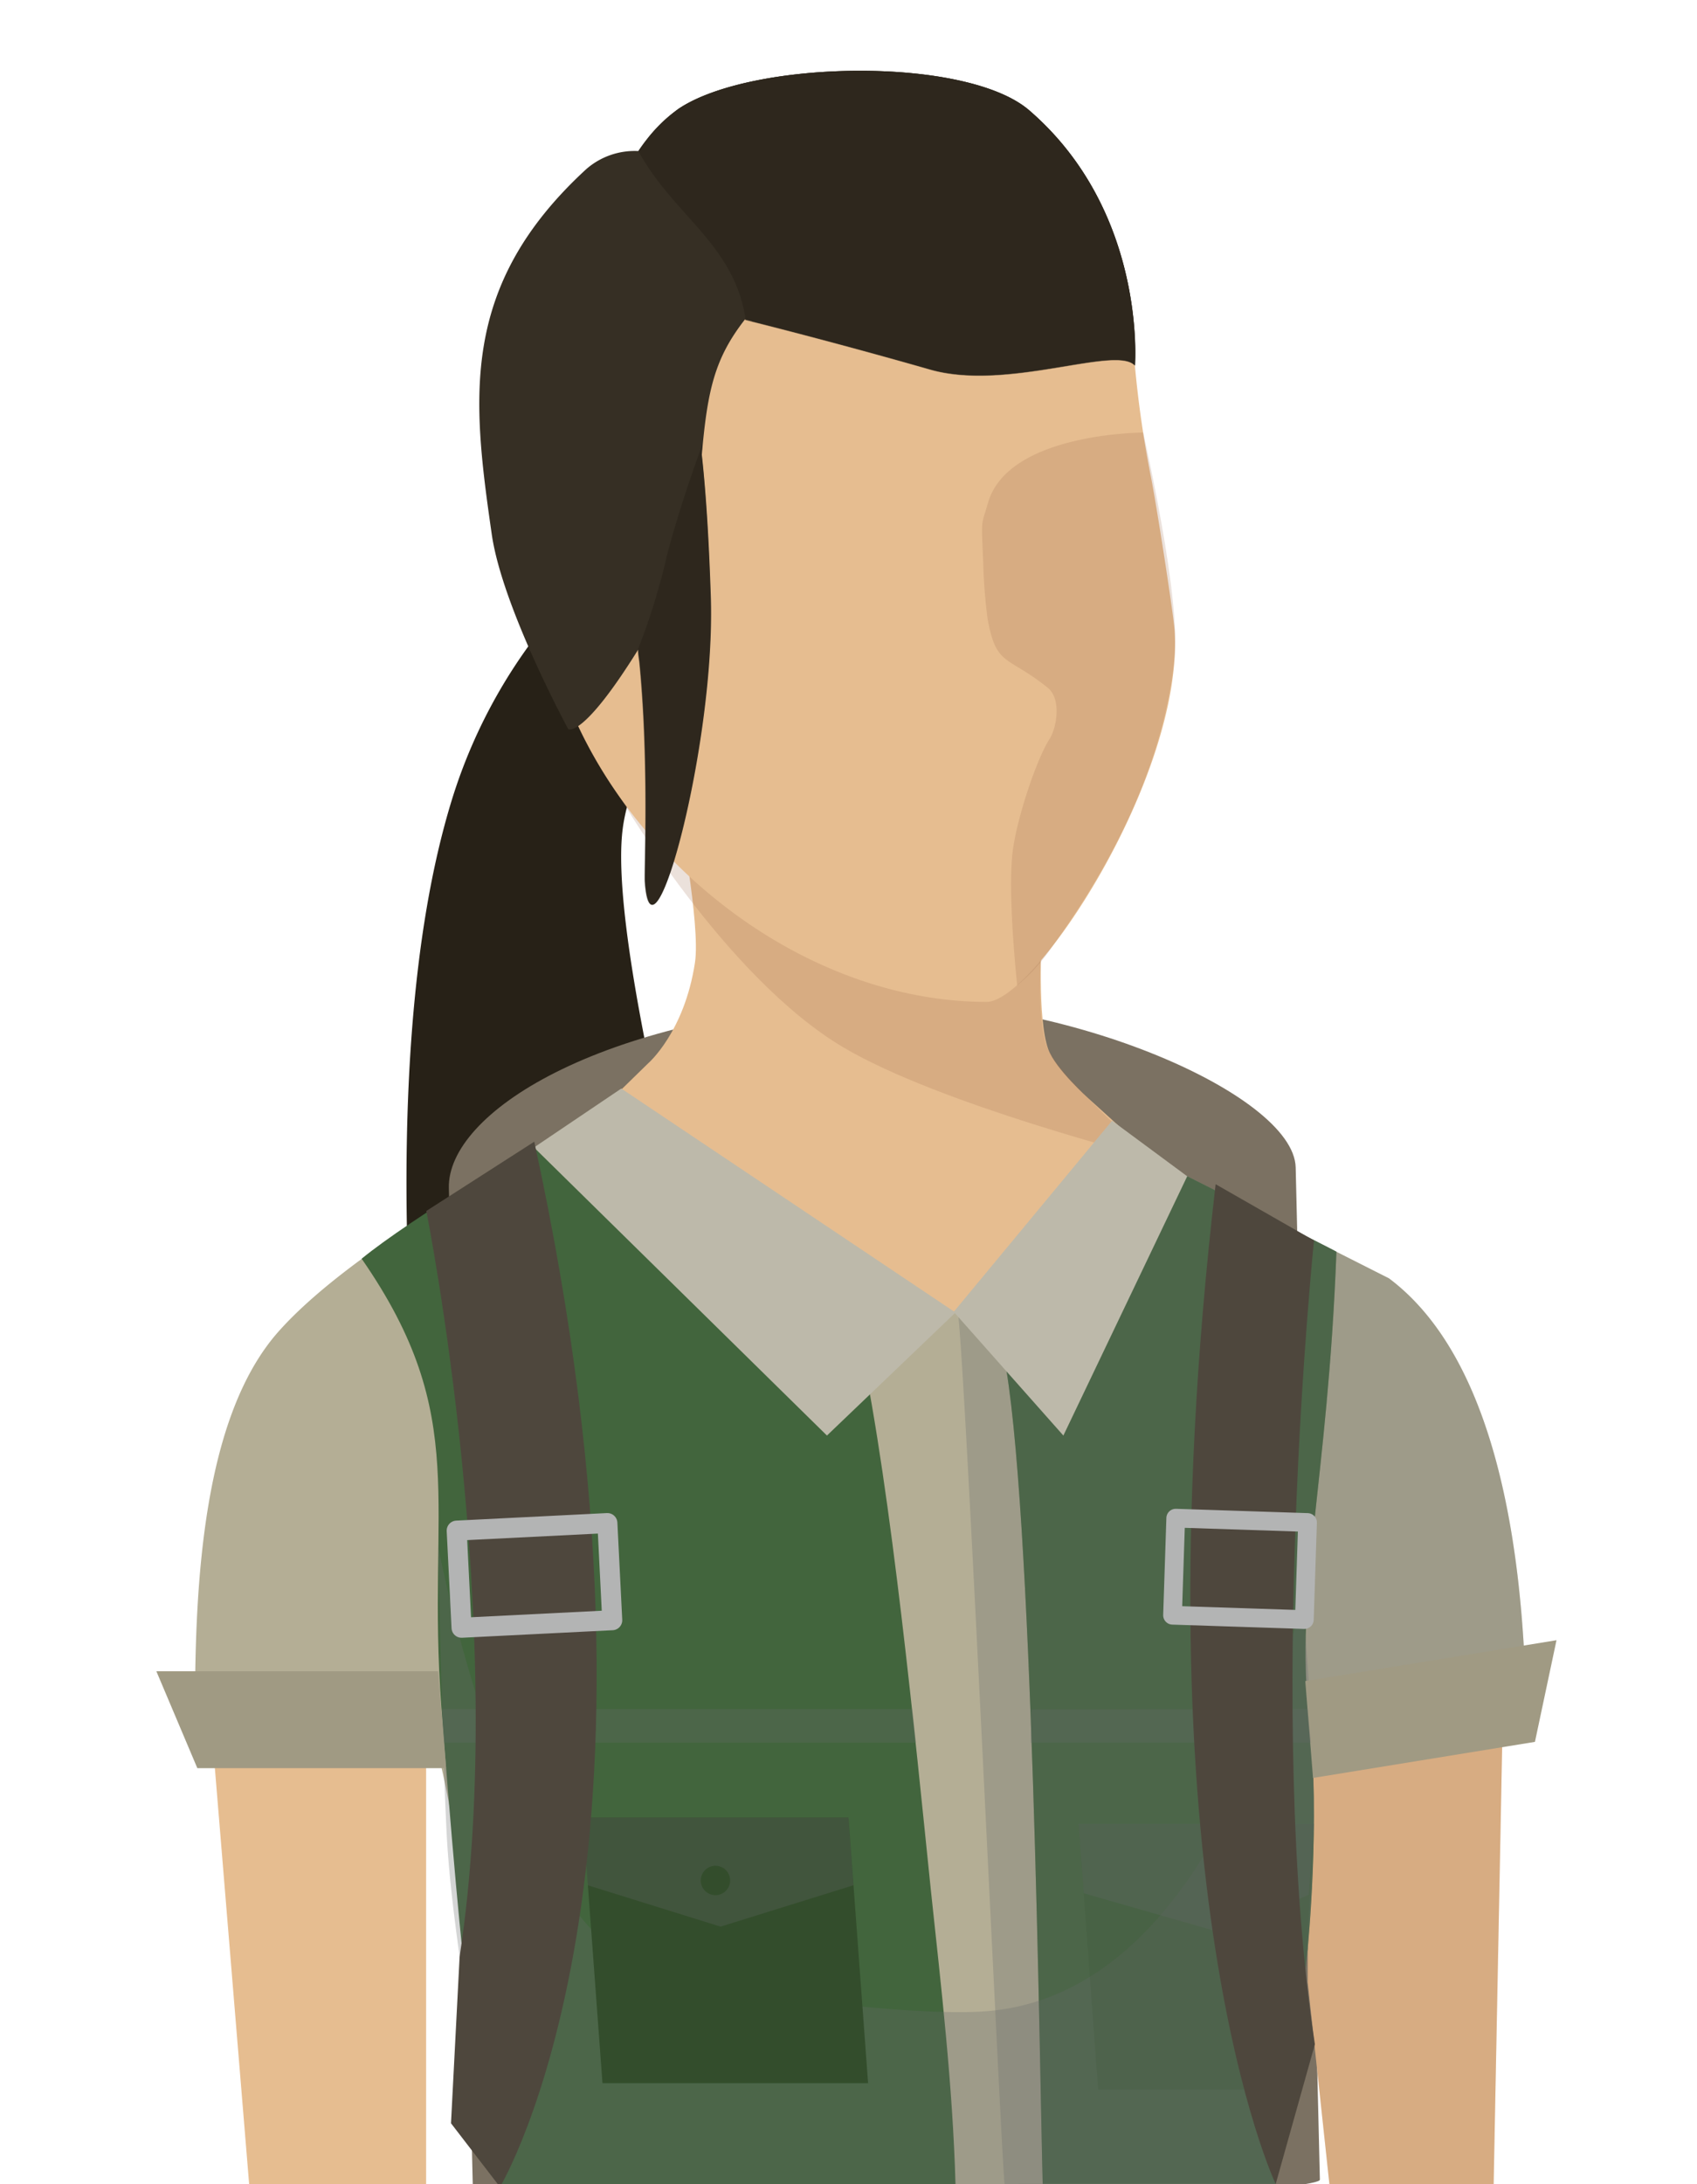 <svg xmlns="http://www.w3.org/2000/svg" viewBox="0 0 173.2 222.83"><defs><style>.cls-1{isolation:isolate;}.cls-19,.cls-2{fill:#272117;}.cls-3{fill:#7b7162;}.cls-4{fill:#e6bd90;}.cls-5{fill:#9b6c4d;opacity:0.2;}.cls-13,.cls-5,.cls-7,.cls-8,.cls-9{mix-blend-mode:multiply;}.cls-6{fill:#b4ae95;}.cls-7,.cls-9{fill:#666868;}.cls-7{opacity:0.28;}.cls-8{fill:#606161;opacity:0.12;}.cls-9{opacity:0.49;}.cls-10{fill:#42653d;}.cls-11{fill:#bdb9aa;}.cls-12{fill:#a09a83;}.cls-13,.cls-14{fill:#334d2c;}.cls-13{opacity:0.16;}.cls-15{fill:#4e473d;}.cls-16,.cls-17{fill:none;stroke:#b3b4b4;stroke-linecap:round;stroke-linejoin:round;}.cls-16{stroke-width:2.04px;}.cls-17{stroke-width:1.91px;}.cls-18{fill:#362f24;}.cls-19{opacity:0.52;}</style></defs><title>ESTP - Explorer</title><g class="cls-1"><g id="Layer_1" data-name="Layer 1"><path class="cls-2" d="M78.19,47.23l-2.81,11.1S64.64,75.86,63.55,84.59C61.88,97.81,74.44,141.4,74.44,141.4L43.56,154s-6.07-44.45,2.56-72.41A53.85,53.85,0,0,1,78.19,47.23Z"/><path class="cls-3" d="M134.71,222.36,132.24,119.1c-.18-7.58-24.58-18-44.36-16.89-26.85,1.46-42.25,11.38-42.07,19l2.48,103.26C48.37,227.8,134.76,224.17,134.71,222.36Z"/><polygon class="cls-4" points="43.49 225.39 25.64 225.39 21.83 179.17 43.49 179.17 43.49 225.39"/><polygon class="cls-4" points="152.44 223.08 135.71 223.08 133.47 202.22 133.47 176.87 153.34 176.87 152.44 223.08"/><polygon class="cls-5" points="152.44 223.08 135.71 223.08 133.47 202.22 133.47 176.87 153.34 176.87 152.44 223.08"/><path class="cls-4" d="M70.86,84.55l35.46,11s-.47,8.39.67,11.5c.73,2,4.09,5,4.09,5l9.38,8.5L92.52,151.87,55.29,119.09l10.88-10.63s3.68-3.17,4.76-10.26c.59-3.88-1.76-16-1.76-16"/><path class="cls-5" d="M106.32,96.19s-.67,8,.67,10.9,10.5,11.06,10.5,11.06-21.63-5.48-31.43-11.31C74,99.69,63.41,81.53,63.41,81.53"/><path class="cls-4" d="M100.7,102.21c-19.7,0-38.81-16-44.08-34.48-2.19-7.7-4.83-19.68-2.35-31.09C57,23.92,67.18,21.46,79.52,19.42l.38-4c19.67-3.25,34,2.74,35.93,21.88a110.28,110.28,0,0,0,1.6,11.16c.64,3.19,2.37,14.38,2.46,15.94C120.75,79.27,105.59,102.21,100.7,102.21Z"/><path class="cls-5" d="M100.84,51.29c-.71,2.46-.69,1.47-.49,6.1a54.68,54.68,0,0,0,.45,5.77c.89,4.89,2,3.67,6.13,7,1.45,1.17.9,4.14.18,5.24-1.27,2-3.18,7.59-3.71,11.13-.64,4.33.42,14,.42,14a18.55,18.55,0,0,0,3.44-3.76c3.56-5,11.19-16.06,12.62-29.64.65-6.28-3.21-23-3.21-23S102.9,44.14,100.84,51.29Z"/><path class="cls-6" d="M127.1,217.6a96.59,96.59,0,0,0,2.34-13.32c.61-7.06.7-14.16,1.17-21.24a4.34,4.34,0,0,1,4.25-4.25c7.19-.07,13.86-3.35,20.9-4.64-.33-18.15-3.68-36-14-43.74l-24.26-12.26s-10.1,16.48-26.59,16.48c-17.46,0-32-19.44-32-19.44S37.14,126,28.39,135.88c-7.63,8.65-8.49,25.4-8.49,38.55a2.44,2.44,0,0,0,0,.27c7.09-.25,19.37-3.09,24.41,3.24,1.25,1.56,6,31.83,6.68,45.16l53.33-.3h0l21.48,0Q126.35,220.19,127.1,217.6Z"/><path class="cls-7" d="M51.3,216.69c-.21.54-.42,1.08-.64,1.62.16,1.75.27,3.37.34,4.79h2C52.41,221,51.83,218.83,51.3,216.69Z"/><path class="cls-7" d="M141.75,130.41l-24.26-12.26s-7.36,12-19.76,15.51c.7,3.36,4.39,85.18,4.8,89.15l23.28,0q.54-2.66,1.29-5.24a96.59,96.59,0,0,0,2.34-13.32c.61-7.06.7-14.16,1.17-21.24a4.34,4.34,0,0,1,4.25-4.25c7.19-.07,13.86-3.35,20.9-4.64C155.43,156,152.08,138.12,141.75,130.41Z"/><path class="cls-8" d="M113.19,222.82h-8.53l8.53.29Z"/><path class="cls-9" d="M123.17,198.32c-1.27.05-2.54.11-3.8.18,1.12.33,2.23.66,3.35,1l.54.14Q123.2,199,123.17,198.32Z"/><path class="cls-10" d="M95,192.77c-1.58-15.32-4-40.4-7.16-55.47-8.19-.07-20.46-9.57-32-20.83-.34-.32-14,7.89-18.93,11.94,11.31,16.29,6.57,24.94,8.14,45.74s2.52,28.34,2.52,28.34c.34,6.2,2.17,14.14,3.43,20.61l46.52-.27C97.24,212.78,96.06,202.71,95,192.77Z"/><path class="cls-10" d="M133.61,175.17c-1.47-12.92,1.9-23.84,2.79-47.47,0-.07-18.91-9.55-18.91-9.55-1.31,6.07-7.31,19.23-15.07,20,3,14.56,3.7,73.93,4,84.64l23.76,0c1.23-7.28,2.43-17.06,3.29-24C133.45,198.81,134.8,185.66,133.61,175.17Z"/><path class="cls-7" d="M133.61,175.17c-1.47-12.92,1.9-23.84,2.79-47.47,0-.07-18.91-9.55-18.91-9.55-1.31,6.07-7.31,19.23-15.07,20,3,14.56,3.7,73.93,4,84.64l23.76,0c1.23-7.28,2.43-17.06,3.29-24C133.45,198.81,134.8,185.66,133.61,175.17Z"/><path class="cls-7" d="M134.08,187.29c.26-8.95-1.19-24.54-1.19-24.54s-7.34,40.94-32.66,42.46c-8.08.49-27.87-2-34.58-4.54-14.3-5.51-21.59-46.3-20.91-42.83,0,0,.33,19.28.86,29.45.68,12.83,5.4,35.81,5.4,35.81L98.68,223l31.48.07A217.92,217.92,0,0,0,134.08,187.29Z"/><polygon class="cls-11" points="63.41 111.05 54.5 117.06 84.4 146.45 97.52 133.9 63.41 111.05"/><polygon class="cls-11" points="113.5 114.33 97.34 133.83 108.53 146.45 121.17 120 113.5 114.33"/><polygon class="cls-12" points="45.53 180.38 20.14 180.38 15.96 170.5 44.72 170.5 45.53 180.38"/><polygon class="cls-12" points="134.01 181.38 156.66 177.7 158.86 167.33 133.22 171.5 134.01 181.38"/><polygon class="cls-13" points="132.6 213.17 112.08 213.17 110.08 186.06 134.11 186.06 132.6 213.17"/><polygon class="cls-7" points="133.57 193.29 124.77 197.2 110.61 193.15 110.08 186.06 134.11 186.06 133.57 193.29"/><circle class="cls-14" cx="124.77" cy="192.49" r="1.5"/><polygon class="cls-14" points="88.6 212.52 61.49 212.52 59.49 185.41 86.6 185.41 88.6 212.52"/><polygon class="cls-7" points="87.1 192.33 73.54 196.55 59.99 192.33 59.49 185.41 86.6 185.41 87.1 192.33"/><circle class="cls-14" cx="73.02" cy="191.84" r="1.5"/><polygon class="cls-7" points="93.49 177.78 45.33 177.78 45.08 174.35 93.12 174.35 93.49 177.78"/><polygon class="cls-7" points="133.8 177.78 105.21 177.78 105.24 174.39 133.45 174.35 133.8 177.78"/><path class="cls-15" d="M43.51,123.54s8.53,42.51,3.4,76.07l-.88,17,5,6.5s19.64-32.6,3.5-106.64Z"/><path class="cls-15" d="M134.11,126.55s-5,48.46.09,82l-4,14.26s-14.45-30.34-6.13-102Z"/><rect class="cls-16" x="46.63" y="155.63" width="15.38" height="9.91" transform="matrix(1, -0.05, 0.05, 1, -7.8, 2.85)"/><rect class="cls-17" x="119.84" y="155.09" width="13.46" height="9.91" transform="translate(5.31 -4.06) rotate(1.88)"/><path class="cls-18" d="M105.05,11.26c-6.43-5.55-28.31-5.16-35.78-.17a16.37,16.37,0,0,0-4.12,4.32,7.51,7.51,0,0,0-5.31,1.84c-13,11.94-11.64,23.43-9.65,37.26C51.27,62,58,74.39,58,74.39s1.46,1,7.14-8.13c0,.45.09.9.14,1.35,1,10.28.47,21.15.55,22.33.68,10,7.23-14,6.72-29.08-.23-7-.6-11.6-.92-14.47.58-6.65,1.33-9.86,4.4-13.8,0,0,8.53,2.11,18.91,5.08,7.88,2.26,19-2.53,20.91-.4C115.83,37.27,117.08,21.64,105.05,11.26Z"/><path class="cls-18" d="M105.05,11.26c-6.43-5.55-28.31-5.16-35.78-.17a14.33,14.33,0,0,0-3.19,3.07,13.43,13.43,0,0,1,6.36,3,4,4,0,0,1,2.12,2.13A14,14,0,0,1,77,23.61a13.91,13.91,0,0,1-.27,9.17c2.27.57,9.58,2.43,18.17,4.89,7.88,2.26,19-2.53,20.91-.4C115.83,37.27,117.08,21.64,105.05,11.26Z"/><path class="cls-19" d="M71.61,46.39c0-.38.07-.75.1-1.12C70.35,49,69.13,52.68,68.1,56.53a66.82,66.82,0,0,1-3,9.74c0,.44.09.89.14,1.34,1,10.28.47,21.15.55,22.33.68,10,7.23-14,6.72-29.08C72.3,53.83,71.93,49.26,71.61,46.39Z"/><path class="cls-19" d="M105.05,11.26c-6.43-5.55-28.31-5.16-35.78-.17a18.64,18.64,0,0,0-4.12,4.32C68.62,21.79,74.65,24.79,76,32a3,3,0,0,1,.07.66c.57.14,8.84,2.19,18.86,5.06,7.88,2.26,19-2.53,20.91-.4C115.83,37.27,117.08,21.64,105.05,11.26Z"/></g></g></svg>